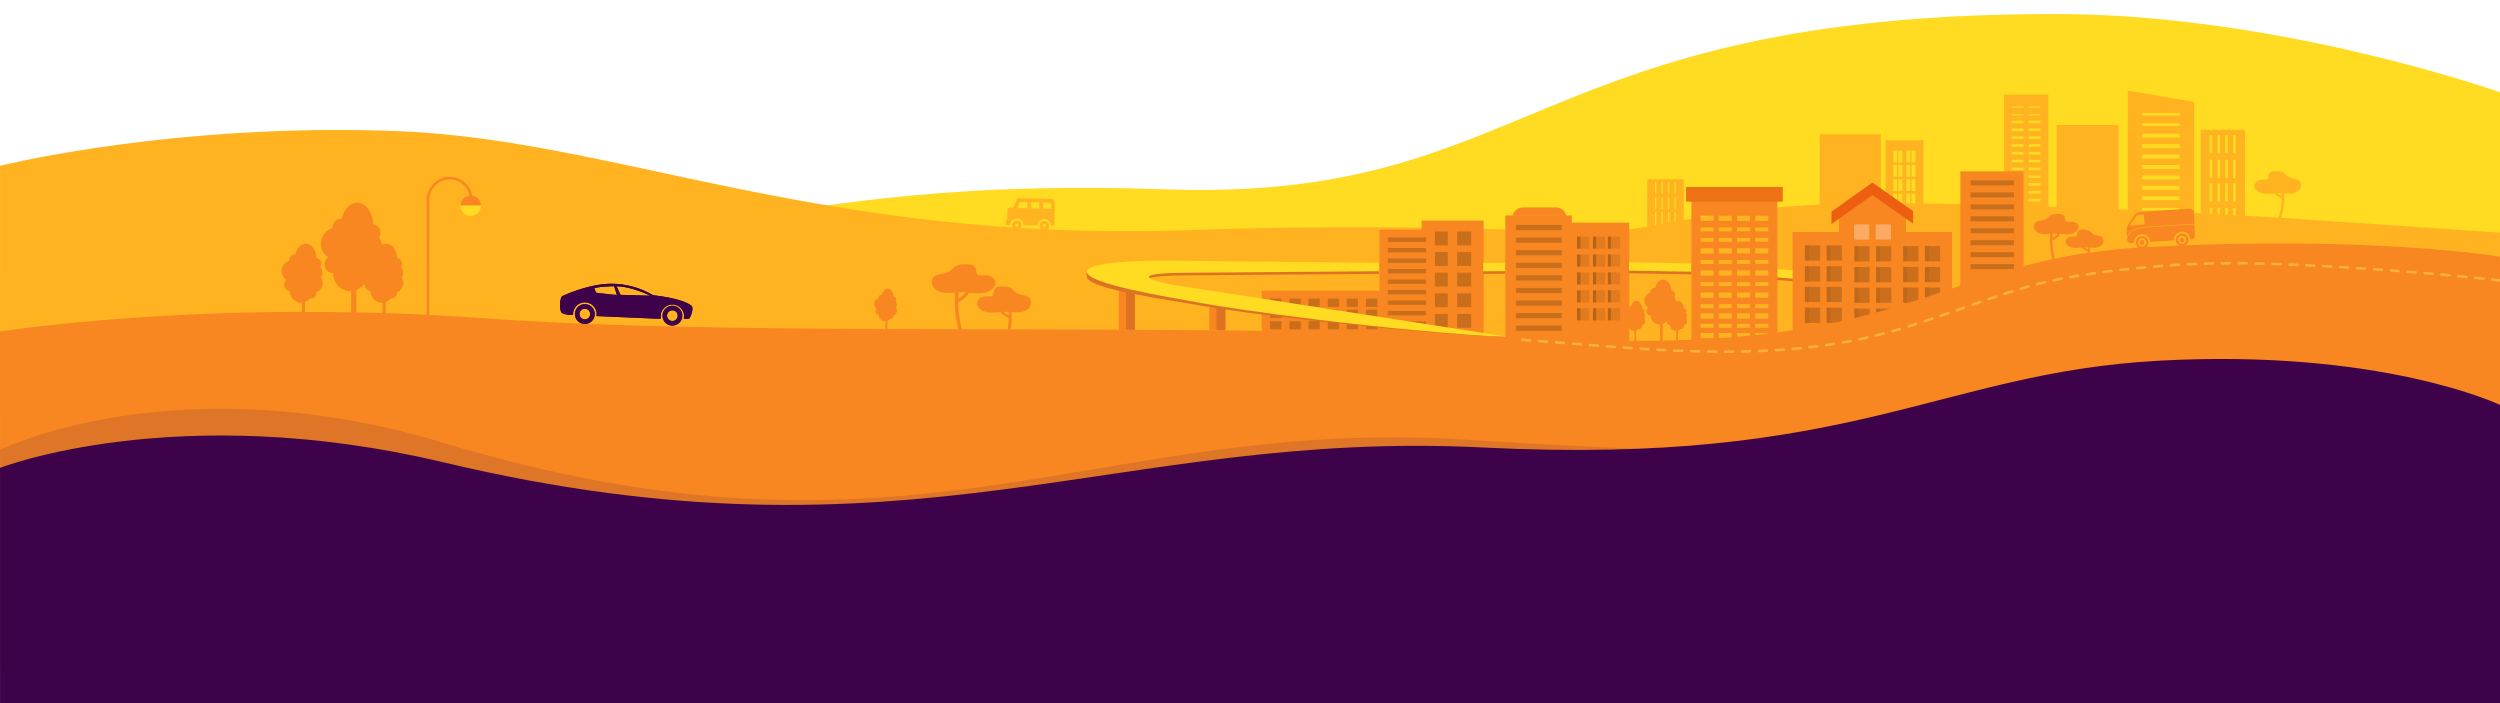 <svg id="Layer_1" data-name="Layer 1" xmlns="http://www.w3.org/2000/svg" xmlns:xlink="http://www.w3.org/1999/xlink" viewBox="1 0 1920 540"><defs><style>.cls-1{fill:#ffdb21;}.cls-2{fill:#ffb321;}.cls-3{fill:#f88621;}.cls-20,.cls-4{fill:#3d0249;}.cls-13,.cls-5{fill:#cc6f1c;}.cls-15,.cls-5{opacity:0.5;}.cls-11,.cls-15,.cls-20,.cls-5{isolation:isolate;}.cls-15,.cls-6{fill:#b6641a;}.cls-7{fill:#c96e1b;}.cls-8{fill:#dd7222;}.cls-9{fill:#ed7115;}.cls-10{fill:#ffe578;}.cls-11{fill:#fff;opacity:0.7;}.cls-12{fill:#ed5e11;}.cls-14{fill:#faaa63;}.cls-16{fill:url(#linear-gradient);}.cls-17{fill:#e21d0e;}.cls-18{fill:#f15a24;}.cls-19{fill:#fbb03b;}.cls-20{opacity:0.13;}path#cloud_3,path#cloud_4{transform-origin:center;opacity:0}path#cloud_1,path#cloud_2{animation:cloud 25s linear 0s infinite;transform:translateX(-50%);transform-origin:center;opacity:0}g#wifi path#_3{opacity:0;animation:_3 1s ease 0s infinite}g#wifi path#_2{opacity:0;animation:_2 1s ease 0s infinite}g#wifi path#_1{opacity:0;animation:_1 1s ease 0s infinite}path#cloud_4{animation:cloud4 30s linear 0s infinite}path#cloud_3{animation:cloud3 30s linear 0s infinite}
path.car___ {
    transform-origin: bottom;
    transform-box: fill-box;
    transform: translateX(-538px) translateY(5px) rotate(0deg);
    animation: car__ 20s linear 0s infinite;
}
@keyframes car__{
	0%{transform: translateX(-538px) translateY(15px) rotate(0deg)}
	60%{transform: translateX(750px) translateY(15px) rotate(0deg);}
	65%{transform: translateX(838px) translateY(15px) rotate(-8deg);}
	79%{transform: translateX(1164px) translateY(-41px) rotate(-9deg);}
	85%{transform: translateX(1338px) translateY(-35px) rotate(0deg);opacity: 1;}
	95%{transform: translateX(1638px) translateY(-40px) rotate(0deg);opacity: 1;}
	95.1%, 100%{transform: translateX(1638px) translateY(-40px) rotate(0deg);opacity: 0;}
}
@keyframes _3{0%{opacity:0}33%,97%{opacity:1}}@keyframes _2{0%,33%{opacity:0}66%,97%{opacity:1}}@keyframes _1{0%,66%{opacity:0}97%{opacity:1}}@keyframes cloud{0%{transform:translateX(-50%);opacity:.6}50%{opacity:1}97%{transform:translateX(60%);opacity:0}100%{transform:translateX(60%) opacity: 0}}@keyframes cloud4{0%{transform:translateX(-50%);opacity:.8}50%{opacity:1}96%{transform:translateX(50%);opacity:0}100%{opacity:0}}@keyframes cloud3{0%{transform:translateX(50%);opacity:.8}50%,70%{opacity:1}96%,100%{transform:translateX(-50%);opacity:0}}
</style><linearGradient id="linear-gradient" x1="517.64" y1="418.92" x2="1402.28" y2="418.92" gradientTransform="matrix(1, 0, 0, -1, 0, 537.71)" gradientUnits="userSpaceOnUse"><stop offset="0" stop-color="#3d0249"/><stop offset="1" stop-color="#f75e22"/></linearGradient></defs><title>footer_image</title><path class="cls-1" d="M-1,212.2s121.88-39.4,331.38-28.14S609.24,135.4,893,145.4s279.3-135,685.35-134.62c172,.16,340.66,60.15,340.66,60.15V284.7H-1Z" transform="translate(2.02 -0.01)"/><path class="cls-2" d="M1750.78,167.3a49.6,49.6,0,0,0,2.3-18.86c1.32.12,2.64.25,4,.24a10.38,10.38,0,0,0,7.3-2.46c1.9-1.84,2.46-5.15.7-7.1-2.13-2.37-6.1-1.64-8.78-3.36-1.33-.85-2.23-2.26-3.55-3.12-1.74-1.13-3.94-1.18-6-1.2-1.44,0-3,0-4.14.94s-1.5,2.72-1.7,4.3c.16.86-.28.93-1.1,1.22a6.71,6.71,0,0,1-2.6.18,8.88,8.88,0,0,0-4.51.85,4.44,4.44,0,0,0-2.47,3.68,4.66,4.66,0,0,0,1.06,2.83c1.93,2.5,5.33,3.42,8.5,3.45a52.52,52.52,0,0,0,6-.47,5.78,5.78,0,0,0,.77,1,15.48,15.48,0,0,0,4.52,2.82.94.94,0,0,0,.28.1,48.16,48.16,0,0,1-2.5,14.86l-25.74-1.5v-66h-34v64.13l-5-.27V78.3l-51-8.65v91.43l-7.23-.33V96h-47.43v62.85l-6.34-.23V72.7h-34v84.8l-62-1.23V107.7h-29v48.45h-3.64v-53h-46.93v54c-41.3,1.9-73,6.54-104.43,11.9V137.7h-28v36.24L1233.87,179c-94.68-3.75-197.93-6.63-320.32-2.3-39,1.38-75.56,1-110.1-.53a3.61,3.61,0,0,0,1.3-2.69,3.65,3.65,0,1,0-6.28,2.45q-7.82-.41-15.5-.86a3.59,3.59,0,0,0,.69-2.07,3.66,3.66,0,0,0-7.31-.18,3.77,3.77,0,0,0,.46,1.86C575,161.36,443.75,106.1,304.07,100.7,132.2,94.1-1,127.37-1,127.37V318.7H1919V178.64Zm-2.9-19.07h1.27a15,15,0,0,1,1.9.08c0,.72.1,1.45.14,2.17a11.39,11.39,0,0,1-3.32-2.25ZM1557,81.7h9v1h-9Zm0,6h9v1h-9Zm0,5h9v2h-9Zm0,6h9v2h-9Zm0,6h9v2h-9Zm0,6h9v2h-9Zm0,6h9v2h-9Zm0,6h9v2h-9Zm0,6h9v2h-9Zm0,6h9v2h-9Zm0,6h9v2h-9Zm0,6h9v2h-9Zm0,6h9v2h-9Zm-13-71h9v1h-9Zm0,6h9v1h-9Zm0,5h9v2h-9Zm0,6h9v2h-9Zm0,6h9v2h-9Zm0,6h9v2h-9Zm0,6h9v2h-9Zm0,6h9v2h-9Zm0,6h9v2h-9Zm0,6h9v2h-9Zm0,6h9v2h-9Zm0,6h9v2h-9Zm0,6h9v2h-9ZM801,172.17a1.22,1.22,0,1,1,0,2.44,1.22,1.22,0,0,1,0-2.44Zm-21-.45a1.22,1.22,0,1,1-1.36,1.06,1.32,1.32,0,0,1,.2-.53A1.2,1.2,0,0,1,780,171.72Zm934-68h2v14h-2Zm0,19h2v14h-2Zm0,18h2v14h-2Zm2,19v5.6l-2-.1v-5.48Zm-8-56h2v14h-2Zm0,19h2v14h-2Zm0,18h2v14h-2Zm2,19V165l-2-.1v-5.15Zm-8-56h2v14h-2Zm0,19h2v14h-2Zm0,18h2v14h-2Zm2,19v4.93l-2-.1v-4.82Zm-8-56h2v14h-2Zm0,19h2v14h-2Zm0,18h2v14h-2Zm0,19h2v4.6l-2-.1Zm-52-73h29v2h-29Zm0,8h29v2h-29Zm0,8h29v3h-29Zm0,8h29v3h-29Zm0,8h29v3h-29Zm0,8h29v3h-29Zm0,8h29v3h-29Zm0,8h29v3h-29Zm0,8h29v3h-29Zm0,9h29v2h-26.4l-2.6-.12Zm-177-44h3v9h-3Zm0,11h3v9h-3Zm0,11h3v9h-3Zm3,11v7.52h-3V148.7Zm-7-33h3v9h-3Zm0,11h3v9h-3Zm0,11h3v9h-3Zm3,11v7.5h-3v-7.5Zm-9-33h3v9h-3Zm0,11h3v9h-3Zm0,11h3v9h-3Zm3,11v7.46h-3V148.7Zm-7-33h3v9h-3Zm0,11h3v9h-3Zm0,11h3v9h-3Zm3,11v7.45h-3V148.7Zm-171-9h1v9h-1Zm0,12h1v9h-1Zm1,11v7.4l-1,.18v-7.57Zm-6-23h1v9h-1Zm0,12h1v9h-1Zm1,11V171l-1,.18V162.7Zm-6-23h1v9h-1Zm0,12h1v9h-1Zm-5-12h1v9h-1Zm0,12h1v9h-1Zm0,11h1v10h-1Zm5,0h1v9.14l-1,.17Zm-503,10c.9.07,1.82.05,2.72.07a5.18,5.18,0,0,1,5-5,5,5,0,0,1,3.2,1,5.16,5.16,0,0,1,2.06,4.16l10.78.23c.68-3.25,2.3-4.86,5-5a4.93,4.93,0,0,1,3.1.93,5.18,5.18,0,0,1,2.19,4.29h1.65c.67,0,1-.26,1-.93l.37-16.4a3.11,3.11,0,0,0-2.91-3.31h-.29l-24.38-.5a1.44,1.44,0,0,0-1.57,1l-2.57,5.87a.53.53,0,0,1-.61.39,19.7,19.7,0,0,0-2.43,0,2.58,2.58,0,0,0-1.15.44,1.41,1.41,0,0,0-.47,1.19l-.15,7.44c-.53,0-1,.15-1,.74l-.06,2.6c0,.44.18.8.52.8Zm28.22-17.27h.4l4.2.1a1.46,1.46,0,0,1,1.59,1.33,1.6,1.6,0,0,1,0,.31l-.06,2.88v.37l-6.22-.13.08-4.84Zm-9.2-.2,6.2.13-.1,4.83-6.2-.13.08-4.82Zm-10.3,3.37,1.22-2.7a1.19,1.19,0,0,1,1.11-.82l5,.1L788,160l-7.74-.17c.17-.41.34-.82.52-1.22Z" transform="translate(2.02 -0.01)"/><path class="cls-3" d="M1282.77,224.08c0,5.15-2.9,9.33-6.46,9.33s-6.47-4.18-6.47-9.33,2.9-9.33,6.47-9.33S1282.77,218.92,1282.77,224.08Z" transform="translate(2.02 -0.01)"/><path class="cls-3" d="M1274.5,231a6.32,6.32,0,1,1-6.32-6.41,6.32,6.32,0,0,1,6.32,6.41Zm11.68,1.06a5.2,5.2,0,1,1-5.18-5.37,5.27,5.27,0,0,1,5.18,5.36Z" transform="translate(2.02 -0.01)"/><path class="cls-3" d="M1280.34,242.76a6.81,6.81,0,1,1-6.8-7.18,7,7,0,0,1,6.8,7.18Z" transform="translate(2.02 -0.01)"/><path class="cls-3" d="M1278.84,236.6c0,2.16-2.38,3.9-5.32,3.9s-5.33-1.74-5.33-3.9,2.4-3.9,5.33-3.9S1278.84,234.45,1278.84,236.6Z" transform="translate(2.02 -0.01)"/><path class="cls-3" d="M1270.1,239.27a3.36,3.36,0,1,1-3.35-3.53,3.44,3.44,0,0,1,3.35,3.53Zm16.17-1a5.3,5.3,0,1,1-5.27-5.57,5.44,5.44,0,0,1,5.27,5.57ZM1273.2,224.6a3.36,3.36,0,1,1-3.36-3.53A3.46,3.46,0,0,1,1273.2,224.6Zm12.34,2.1a3.35,3.35,0,1,1-3.35-3.53A3.45,3.45,0,0,1,1285.54,226.7Z" transform="translate(2.02 -0.01)"/><path class="cls-3" d="M1282.63,243.86a3.36,3.36,0,1,1-3.36-3.53A3.46,3.46,0,0,1,1282.63,243.86Z" transform="translate(2.02 -0.01)"/><path class="cls-3" d="M1273.93,240.33h2v23.78h-2Zm-13.8-3.06c0,3.46-1.94,6.26-4.34,6.26s-4.33-2.8-4.33-6.26,1.94-6.25,4.33-6.25S1260.13,233.82,1260.13,237.27Z" transform="translate(2.02 -0.01)"/><path id="B" class="cls-3" d="M1254.6,241.93a4.24,4.24,0,1,1-4.24-4.3,4.24,4.24,0,0,1,4.24,4.3Z" transform="translate(2.02 -0.01)"/><path class="cls-3" d="M1262.4,242.64a3.49,3.49,0,1,1-3.49-3.59,3.49,3.49,0,0,1,3.49,3.59Zm-3.9,7.16a4.57,4.57,0,1,1-4.56-4.82A4.7,4.7,0,0,1,1258.5,249.8Z" transform="translate(2.02 -0.01)"/><path id="C" class="cls-3" d="M1257.5,245.7c0,1.44-1.6,2.6-3.57,2.6s-3.57-1.17-3.57-2.6,1.6-2.6,3.57-2.6S1257.5,244.23,1257.5,245.7Z" transform="translate(2.02 -0.01)"/><path class="cls-3" d="M1251.62,247.46a2.25,2.25,0,1,1-2.25-2.37,2.3,2.3,0,0,1,2.25,2.35v0Zm10.85-.66a3.55,3.55,0,1,1-3.55-3.74A3.65,3.65,0,0,1,1262.47,246.8Z" transform="translate(2.02 -0.01)"/><path id="D" class="cls-3" d="M1253.7,237.63a2.25,2.25,0,1,1-2.25-2.37,2.31,2.31,0,0,1,2.25,2.37Z" transform="translate(2.02 -0.01)"/><path id="E" class="cls-3" d="M1262,239.05a2.25,2.25,0,1,1-2.25-2.36A2.31,2.31,0,0,1,1262,239.05Z" transform="translate(2.02 -0.01)"/><path id="D-2" data-name="D" class="cls-3" d="M1260,250.54a2.25,2.25,0,1,1-2.25-2.37,2.31,2.31,0,0,1,2.25,2.37Z" transform="translate(2.02 -0.01)"/><path class="cls-3" d="M1254.2,248.17h1.34v16h-1.34Zm38.06-10.9c0,3.46-1.94,6.26-4.33,6.26s-4.34-2.8-4.34-6.26,1.94-6.25,4.34-6.25S1292.26,233.82,1292.26,237.27Z" transform="translate(2.02 -0.01)"/><path id="B-2" data-name="B" class="cls-3" d="M1286.72,241.93a4.24,4.24,0,1,1-4.24-4.3,4.24,4.24,0,0,1,4.24,4.3Z" transform="translate(2.02 -0.01)"/><path class="cls-3" d="M1294.54,242.64a3.49,3.49,0,1,1-3.49-3.59,3.49,3.49,0,0,1,3.49,3.59Zm-3.9,7.16a4.57,4.57,0,1,1-4.56-4.82,4.69,4.69,0,0,1,4.56,4.82Z" transform="translate(2.02 -0.01)"/><path id="C-2" data-name="C" class="cls-3" d="M1289.62,245.7c0,1.44-1.6,2.6-3.57,2.6s-3.57-1.17-3.57-2.6,1.6-2.6,3.57-2.6S1289.62,244.23,1289.62,245.7Z" transform="translate(2.02 -0.01)"/><path id="D-3" data-name="D" class="cls-3" d="M1283.76,247.46a2.25,2.25,0,1,1-2.25-2.37,2.31,2.31,0,0,1,2.25,2.37Z" transform="translate(2.02 -0.01)"/><path class="cls-3" d="M1294.6,246.8a3.56,3.56,0,1,1-3.56-3.74,3.65,3.65,0,0,1,3.56,3.74Z" transform="translate(2.02 -0.01)"/><path id="D-4" data-name="D" class="cls-3" d="M1285.84,237.63a2.25,2.25,0,1,1-2.25-2.37,2.31,2.31,0,0,1,2.25,2.37Z" transform="translate(2.02 -0.01)"/><path id="E-2" data-name="E" class="cls-3" d="M1294.12,239.05a2.25,2.25,0,1,1-2.25-2.36A2.31,2.31,0,0,1,1294.12,239.05Z" transform="translate(2.02 -0.01)"/><path id="D-5" data-name="D" class="cls-3" d="M1292.16,250.54a2.25,2.25,0,1,1-2.25-2.37,2.31,2.31,0,0,1,2.25,2.37Z" transform="translate(2.02 -0.01)"/><path class="cls-3" d="M1286.33,248.17h1.34v16h-1.34Z" transform="translate(2.02 -0.01)"/><path id="car__" class="cls-4 car___" d="M450.3,233.6a7.6,7.6,0,1,0,5.33,2.32A7.6,7.6,0,0,0,450.3,233.6Zm-.22,11.7a4.11,4.11,0,1,1,4.19-4v0A4.11,4.11,0,0,1,450.08,245.3Zm67.47-10.46a7.6,7.6,0,1,0,7.45,7.75h0a7.59,7.59,0,0,0-7.44-7.74Zm-.22,11.7a4.11,4.11,0,1,1,4.18-4v0A4.12,4.12,0,0,1,517.33,246.54Zm14.55-11.84c-7.65-5.92-29.25-7.92-29.25-7.92a63.36,63.36,0,0,0-30.6-8.84c-18.15-.56-39.13,9.45-39.13,9.45-2.1,1-2.46,11.56-.28,13,1.9,1.24,7,1.75,8.52,1.42v-.73a9,9,0,1,1,18.07.34,8.43,8.43,0,0,1-.13,1.32l46.1,2c.5,0,1.73-.05,3.4-.07a9,9,0,0,1,17.6-3.77,8.81,8.81,0,0,1,.2,1.77,9.72,9.72,0,0,1-.27,2c.23.3,4.12.3,4.43-.25,2-3.57,3.15-8.37,1.36-9.72Zm-73.12-9.87-1.35-3.45c4-1.42,15.25-1.56,15.25-1.56l2.1,6.67c-4.1-.17-16-1.7-16-1.7Zm18.77,1.6-3-6.53c11.62.1,25.88,7.22,25.88,7.22Z" transform="translate(2.02 -0.01)"/><path class="cls-3" d="M1202.08,171h48.18v94.44h-48.18Z" transform="translate(2.02 -0.01)"/><path class="cls-5" d="M1210.14,181.8h9.35V191h-9.35Zm0,13.74h9.35v9.2h-9.35Zm0,13.74h9.35v9.2h-9.35Zm0,13.74h9.35v9.2h-9.35Zm0,13.74h9.35V246h-9.35Zm12.26-55h9.35V191h-9.35Zm0,13.74h9.35v9.2h-9.35Zm0,13.74h9.35v9.2h-9.35Zm0,13.74h9.35v9.2h-9.35Zm0,13.74h9.35V246h-9.35Zm11.43-55h9.36V191h-9.36Zm0,13.74h9.36v9.2h-9.36Zm0,13.74h9.36v9.2h-9.36Zm0,13.74h9.36v9.2h-9.36Zm0,13.74h9.36V246h-9.36Z" transform="translate(2.02 -0.01)"/><path class="cls-6" d="M1210.14,181.8h2.6V191h-2.6Zm0,13.74h2.6v9.2h-2.6Zm0,13.74h2.6v9.2h-2.6Zm0,13.74h2.6v9.2h-2.6Zm0,13.74h2.6V246h-2.6Zm12.26-55h2.37V191h-2.37Zm0,13.74h2.37v9.2h-2.37Zm0,13.74h2.37v9.2h-2.37Zm0,13.74h2.37v9.2h-2.37Zm0,13.74h2.37V246h-2.37Zm11.43-55h2.3V191h-2.3Zm0,13.74h2.3v9.2h-2.3Zm0,13.74h2.3v9.2h-2.3Zm0,13.74h2.3v9.2h-2.3Zm0,13.74h2.3V246h-2.3Z" transform="translate(2.02 -0.01)"/><path class="cls-3" d="M1090.75,169.43h47.65v93.4h-47.65Z" transform="translate(2.02 -0.01)"/><path id="F" class="cls-7" d="M1118.05,177.8h10.78v10.6h-10.78Z" transform="translate(2.02 -0.01)"/><path id="F-2" data-name="F" class="cls-7" d="M1118.05,193.6h10.78v10.6h-10.78Z" transform="translate(2.02 -0.01)"/><path id="F-3" data-name="F" class="cls-7" d="M1118.05,209.44h10.78V220h-10.78Z" transform="translate(2.02 -0.01)"/><path id="F-4" data-name="F" class="cls-7" d="M1118.05,225.27h10.78v10.6h-10.78Z" transform="translate(2.02 -0.01)"/><path id="F-5" data-name="F" class="cls-7" d="M1118.05,241.1h10.78v10.6h-10.78Z" transform="translate(2.02 -0.01)"/><path id="F-6" data-name="F" class="cls-7" d="M1100.08,177.8h10.78v10.6h-10.78Z" transform="translate(2.02 -0.01)"/><path id="F-7" data-name="F" class="cls-7" d="M1100.08,193.6h10.78v10.6h-10.78Z" transform="translate(2.02 -0.01)"/><path id="F-8" data-name="F" class="cls-7" d="M1100.08,209.44h10.78V220h-10.78Z" transform="translate(2.02 -0.01)"/><path id="F-9" data-name="F" class="cls-7" d="M1100.08,225.27h10.78v10.6h-10.78Z" transform="translate(2.02 -0.01)"/><path id="F-10" data-name="F" class="cls-7" d="M1100.08,241.1h10.78v10.6h-10.78Z" transform="translate(2.02 -0.01)"/><path class="cls-3" d="M1058.42,176.32H1101v83.5h-42.6Z" transform="translate(2.02 -0.01)"/><path id="G" class="cls-7" d="M1064.88,182.42h29.32v3.34h-29.32Z" transform="translate(2.02 -0.01)"/><path id="G-2" data-name="G" class="cls-7" d="M1064.88,190.48h29.32v3.34h-29.32Z" transform="translate(2.02 -0.01)"/><path id="G-3" data-name="G" class="cls-7" d="M1064.88,198.54h29.32v3.34h-29.32Z" transform="translate(2.02 -0.01)"/><path id="G-4" data-name="G" class="cls-7" d="M1064.88,206.6h29.32v3.34h-29.32Z" transform="translate(2.02 -0.01)"/><path class="cls-7" d="M1064.88,214.66h29.32V218h-29.32Z" transform="translate(2.02 -0.01)"/><path id="G-5" data-name="G" class="cls-7" d="M1064.88,222.72h29.32v3.34h-29.32Z" transform="translate(2.02 -0.01)"/><path id="G-6" data-name="G" class="cls-7" d="M1064.88,230.8h29.32v3.34h-29.32Z" transform="translate(2.02 -0.01)"/><path id="G-7" data-name="G" class="cls-7" d="M1064.88,238.85h29.32v3.34h-29.32Z" transform="translate(2.02 -0.01)"/><path id="G-8" data-name="G" class="cls-7" d="M1064.88,246.9h29.32v3.34h-29.32Z" transform="translate(2.02 -0.01)"/><path class="cls-3" d="M967.94,223.25h95.33V264.3H967.94Z" transform="translate(2.02 -0.01)"/><path id="H" class="cls-7" d="M1048.1,229.4h8.63v6.26h-8.63Z" transform="translate(2.02 -0.01)"/><path id="H-2" data-name="H" class="cls-7" d="M1033.27,229.4h8.63v6.26h-8.63Z" transform="translate(2.02 -0.01)"/><path id="H-3" data-name="H" class="cls-7" d="M1018.7,229.4h8.63v6.26h-8.63Z" transform="translate(2.02 -0.01)"/><path id="H-4" data-name="H" class="cls-7" d="M1003.87,229.4h8.63v6.26h-8.63Z" transform="translate(2.02 -0.01)"/><path id="H-5" data-name="H" class="cls-7" d="M989.3,229.4h8.63v6.26H989.3Z" transform="translate(2.02 -0.01)"/><path id="H-6" data-name="H" class="cls-7" d="M974.48,229.4h8.63v6.26h-8.63Z" transform="translate(2.02 -0.01)"/><path id="H-7" data-name="H" class="cls-7" d="M1048.1,237.87h8.63v6.26h-8.63Z" transform="translate(2.02 -0.01)"/><path id="H-8" data-name="H" class="cls-7" d="M1033.27,237.87h8.63v6.26h-8.63Z" transform="translate(2.02 -0.01)"/><path id="H-9" data-name="H" class="cls-7" d="M1018.7,237.87h8.63v6.26h-8.63Z" transform="translate(2.02 -0.01)"/><path id="H-10" data-name="H" class="cls-7" d="M1003.87,237.87h8.63v6.26h-8.63Z" transform="translate(2.02 -0.01)"/><path id="H-11" data-name="H" class="cls-7" d="M989.3,237.87h8.63v6.26H989.3Z" transform="translate(2.02 -0.01)"/><path id="H-12" data-name="H" class="cls-7" d="M974.48,237.87h8.63v6.26h-8.63Z" transform="translate(2.02 -0.01)"/><path id="H-13" data-name="H" class="cls-7" d="M1048.1,246.68h8.63v6.26h-8.63Z" transform="translate(2.02 -0.01)"/><path id="H-14" data-name="H" class="cls-7" d="M1033.27,246.68h8.63v6.26h-8.63Z" transform="translate(2.02 -0.01)"/><path id="H-15" data-name="H" class="cls-7" d="M1018.7,246.68h8.63v6.26h-8.63Z" transform="translate(2.02 -0.01)"/><path id="H-16" data-name="H" class="cls-7" d="M1003.87,246.68h8.63v6.26h-8.63Z" transform="translate(2.02 -0.01)"/><path id="H-17" data-name="H" class="cls-7" d="M989.3,246.68h8.63v6.26H989.3Z" transform="translate(2.02 -0.01)"/><path id="H-18" data-name="H" class="cls-7" d="M974.48,246.68h8.63v6.26h-8.63Z" transform="translate(2.02 -0.01)"/><path class="cls-8" d="M1379.23,216.25l.5-6.37-19.7-1.56-.5,6.45Z" transform="translate(2.02 -0.01)"/><path class="cls-1" d="M1379.38,214.26l.5-6.38-19.7-1.55-.5,6.44Z" transform="translate(2.02 -0.01)"/><path class="cls-3" d="M858.27,221.42H870.6v31.93H858.27Z" transform="translate(2.02 -0.01)"/><path class="cls-8" d="M863.8,221.42h6.8v31.93h-6.8Z" transform="translate(2.02 -0.01)"/><path class="cls-3" d="M927.74,229.63h12.33V253.7H927.74Z" transform="translate(2.02 -0.01)"/><path class="cls-8" d="M933.26,229.63h6.8V253.7h-6.8ZM1155,210.27v-6.4h-17v6.47Z" transform="translate(2.02 -0.01)"/><path class="cls-8" d="M898.12,220.48s-44.62-8.67,12.25-9L1058,210.34v-6.47l-152.8-1.66s-63.55-2.15-71.52,6.25c-.4.43-.1,3.68,0,4.22,1.56,9.8,64.76,17.8,88,22.13s136.16,19.28,235.5,24.35Z" transform="translate(2.02 -0.01)"/><path class="cls-1" d="M1155,208.27v-6.4h-17v6.47Z" transform="translate(2.02 -0.01)"/><path class="cls-8" d="M1297.92,210.7l.1-6.4-48-.88-.1,6.47Z" transform="translate(2.02 -0.01)"/><path class="cls-1" d="M1298,208.7l.1-6.4-48-.88-.12,6.47Zm-399.88,9.78s-44.62-8.67,12.25-9L1058,208.34v-6.47l-152.8-1.66s-69.27-1.61-71.5,8.06,64.7,20.2,88,24.54,139.3,21.28,238.63,26.35Z" transform="translate(2.02 -0.01)"/><path class="cls-3" d="M1155.1,165.5h51.05V265.57H1155.1Z" transform="translate(2.02 -0.01)"/><path id="I" class="cls-7" d="M1163.28,172.8h35.13v4h-35.13Z" transform="translate(2.02 -0.01)"/><path id="I-2" data-name="I" class="cls-7" d="M1163.28,182.46h35.13v4h-35.13Z" transform="translate(2.02 -0.01)"/><path id="I-3" data-name="I" class="cls-7" d="M1163.28,192.12h35.13v4h-35.13Z" transform="translate(2.02 -0.01)"/><path id="I-4" data-name="I" class="cls-7" d="M1163.28,201.78h35.13v4h-35.13Z" transform="translate(2.02 -0.01)"/><path id="I-5" data-name="I" class="cls-7" d="M1163.28,211.44h35.13v4h-35.13Z" transform="translate(2.02 -0.01)"/><path id="I-6" data-name="I" class="cls-7" d="M1163.28,221.1h35.13v4h-35.13Z" transform="translate(2.02 -0.01)"/><path id="I-7" data-name="I" class="cls-7" d="M1163.28,230.76h35.13v4h-35.13Z" transform="translate(2.02 -0.01)"/><path id="I-8" data-name="I" class="cls-7" d="M1163.28,240.42h35.13v4h-35.13Z" transform="translate(2.02 -0.01)"/><path id="I-9" data-name="I" class="cls-7" d="M1163.28,250.08h35.13v4h-35.13Z" transform="translate(2.02 -0.01)"/><path class="cls-3" d="M1193.8,159.32h-25.17a8.32,8.32,0,0,0-8.08,6.47h41.33A8.32,8.32,0,0,0,1193.8,159.32ZM1298,146.7v129h66v-129Zm17,120h-10v-3h10Zm0-7h-10v-4h10Zm0-8h-10v-3h10Zm0-7h-10v-4h10Zm0-8h-10v-3h10Zm0-8h-10v-4h10Zm0-9h-10v-3h10Zm0-8h-10v-4h10Zm0-9h-10v-3h10Zm0-8h-10v-4h10Zm0-9h-10v-3h10Zm0-8h-10v-3h10Zm0-8h-10v-4h10Zm14,97h-10v-3h10Zm0-7h-10v-4h10Zm0-8h-10v-3h10Zm0-7h-10v-4h10Zm0-8h-10v-3h10Zm0-8h-10v-4h10Zm0-9h-10v-3h10Zm0-8h-10v-4h10Zm0-9h-10v-3h10Zm0-8h-10v-4h10Zm0-9h-10v-3h10Zm0-8h-10v-3h10Zm0-8h-10v-4h10Zm14,97h-10v-3h10Zm0-7h-10v-4h10Zm0-8h-10v-3h10Zm0-7h-10v-4h10Zm0-8h-10v-3h10Zm0-8h-10v-4h10Zm0-9h-10v-3h10Zm0-8h-10v-4h10Zm0-9h-10v-3h10Zm0-8h-10v-4h10Zm0-9h-10v-3h10Zm0-8h-10v-3h10Zm0-8h-10v-4h10Zm14,97h-10v-3h10Zm0-7h-10v-4h10Zm0-8h-10v-3h10Zm0-7h-10v-4h10Zm0-8h-10v-3h10Zm0-8h-10v-4h10Zm0-9h-10v-3h10Zm0-8h-10v-4h10Zm0-9h-10v-3h10Zm0-8h-10v-4h10Zm0-9h-10v-3h10Zm0-8h-10v-3h10Zm0-8h-10v-4h10Z" transform="translate(2.02 -0.01)"/><path class="cls-9" d="M1293.85,143.58h74.3v11.28h-74.3Z" transform="translate(2.02 -0.01)"/><path id="cloud_1" data-name="cloud 1" class="cls-1" d="M513.37,73.3H631.6c8.7,0,13.82-9.15,13.82-15.7a17.5,17.5,0,0,0-23-16.6,23.35,23.35,0,0,0-32.5-14.94,37.55,37.55,0,0,0-72.63,4.49,22.3,22.3,0,0,0-24.66,19.66,21.79,21.79,0,0,0-.14,2.55v1.1C493,64.83,502.39,73.3,513.37,73.3Z" transform="translate(2.02 -0.01)"/><path id="cloud_2" data-name="cloud 2" class="cls-10" d="M788,54.28a17.83,17.83,0,0,1,4.92.7,23.81,23.81,0,0,1,46.63,2.56,16.4,16.4,0,0,1,20.9,13.91,11.34,11.34,0,1,1,9,18.26H788a17.72,17.72,0,1,1,0-35.43Z" transform="translate(2.02 -0.01)"/><path id="cloud_3" data-name="cloud 3" class="cls-11" d="M1475.68,62.65a13.54,13.54,0,0,0-3.8.55,18.39,18.39,0,0,0-36,2,12.69,12.69,0,0,0-15.72,8.66,12.28,12.28,0,0,0-.42,2.09,8.76,8.76,0,0,0-7.49-3.38,9.11,9.11,0,0,0,.56,18.17h62.9a14,14,0,0,0,0-28.06Z" transform="translate(2.02 -0.01)"/><path id="cloud_4" data-name="cloud 4" class="cls-10" d="M681.64,87.83a8.09,8.09,0,0,0-2.24.32,11.67,11.67,0,0,0-22.86-1.25,8.5,8.5,0,0,0-2.4-.35,8.7,8.7,0,1,0,0,17.4h27.5a8.06,8.06,0,0,0,0-16.12Z" transform="translate(2.02 -0.01)"/><path class="cls-3" d="M1375.7,178.18h122.42v75.53H1375.7Z" transform="translate(2.02 -0.01)"/><path class="cls-3" d="M1462.77,216.66h-51.5v-51.5L1437,147l25.75,18.2v51.5Z" transform="translate(2.02 -0.01)"/><path class="cls-12" d="M1437,140.22l-31.42,22.3v9.57l31.42-22.3,31.2,21.9v-9.57Z" transform="translate(2.02 -0.01)"/><path id="J" class="cls-13" d="M1385.2,188.47h11.68v11.68H1385.2Z" transform="translate(2.02 -0.01)"/><path id="J-2" data-name="J" class="cls-13" d="M1385.2,204.5h11.68v11.68H1385.2Z" transform="translate(2.02 -0.01)"/><path id="J-3" data-name="J" class="cls-13" d="M1401.87,204.5h11.68v11.68h-11.68Z" transform="translate(2.02 -0.01)"/><path id="J-4" data-name="J" class="cls-13" d="M1401.87,188.47h11.68v11.68h-11.68Z" transform="translate(2.02 -0.01)"/><path class="cls-13" d="M1385.2,220.3h11.68V232H1385.2Z" transform="translate(2.02 -0.01)"/><path id="J-5" data-name="J" class="cls-13" d="M1385.2,236.34h11.68V248H1385.2Z" transform="translate(2.02 -0.01)"/><path id="J-6" data-name="J" class="cls-13" d="M1401.87,236.34h11.68V248h-11.68Z" transform="translate(2.02 -0.01)"/><path class="cls-13" d="M1401.87,220.3h11.68V232h-11.68Z" transform="translate(2.02 -0.01)"/><path id="J-7" data-name="J" class="cls-13" d="M1460.66,189h11.68v11.68h-11.68Z" transform="translate(2.02 -0.01)"/><path id="J-8" data-name="J" class="cls-13" d="M1460.66,205h11.68v11.68h-11.68Z" transform="translate(2.02 -0.01)"/><path class="cls-13" d="M1477.33,205H1489v11.68h-11.68Zm0-16H1489v11.68h-11.68Z" transform="translate(2.02 -0.01)"/><path id="J-9" data-name="J" class="cls-13" d="M1460.66,220.8h11.68v11.68h-11.68Z" transform="translate(2.02 -0.01)"/><path id="J-10" data-name="J" class="cls-13" d="M1460.66,236.82h11.68V248.5h-11.68Z" transform="translate(2.02 -0.01)"/><path class="cls-13" d="M1477.33,236.82H1489V248.5h-11.68Zm0-16H1489v11.68h-11.68Z" transform="translate(2.02 -0.01)"/><path id="J-11" data-name="J" class="cls-13" d="M1423.16,189.1h11.68v11.68h-11.68Z" transform="translate(2.02 -0.01)"/><path id="J-12" data-name="J" class="cls-13" d="M1423.16,205.12h11.68V216.8h-11.68Z" transform="translate(2.02 -0.01)"/><path id="J-13" data-name="J" class="cls-13" d="M1439.83,205.12h11.68V216.8h-11.68Z" transform="translate(2.02 -0.01)"/><path id="J-14" data-name="J" class="cls-13" d="M1439.83,189.1h11.68v11.68h-11.68Z" transform="translate(2.02 -0.01)"/><path id="J-15" data-name="J" class="cls-14" d="M1422.85,172.34h11.68V184h-11.68Z" transform="translate(2.02 -0.01)"/><path id="J-16" data-name="J" class="cls-14" d="M1439.52,172.34h11.68V184h-11.68Z" transform="translate(2.02 -0.01)"/><path id="J-17" data-name="J" class="cls-13" d="M1423.16,220.93h11.68v11.68h-11.68Z" transform="translate(2.02 -0.01)"/><path id="J-18" data-name="J" class="cls-13" d="M1423.16,237h11.68v11.68h-11.68Z" transform="translate(2.02 -0.01)"/><path id="J-19" data-name="J" class="cls-13" d="M1439.83,237h11.68v11.68h-11.68Z" transform="translate(2.02 -0.01)"/><path id="J-20" data-name="J" class="cls-13" d="M1439.83,220.93h11.68v11.68h-11.68Z" transform="translate(2.02 -0.01)"/><path class="cls-15" d="M1385.2,188.47h3.22v11.68h-3.22Zm0,16h3.22v11.68h-3.22Zm16.67,0h3.1v11.68h-3.1Zm0-16h3.1v11.68h-3.1ZM1385.2,220.3h3.22V232h-3.22Zm0,16h3.22V248h-3.22Zm16.67,0h3.1V248h-3.1Zm0-16h3.1V232h-3.1Zm58.8-31.34h3v11.68h-3Zm0,16h3v11.68h-3Zm16.67,0h3.2v11.68h-3.2Zm0-16h3.2v11.68h-3.2Zm-16.67,31.84h3v11.68h-3Zm0,16h3V248.5h-3Zm16.67,0h3.2V248.5h-3.2Zm0-16h3.2v11.68h-3.2Zm-54.18-31.7h3.2v11.68h-3.2Zm0,16h3.2V216.8h-3.2Zm16.67,0h3.08V216.8h-3.08Zm0-16h3.08v11.68h-3.08Zm-16.67,31.83h3.2v11.68h-3.2Zm0,16h3.2v11.68h-3.2Zm16.67,0h3.08v11.68h-3.08Zm0-16h3.08v11.68h-3.08Z" transform="translate(2.02 -0.01)"/><path class="cls-1" d="M368.3,157.7a7.81,7.81,0,1,1-15.61,0Z" transform="translate(2.02 -0.01)"/><path class="cls-3" d="M352.7,157.7a7.81,7.81,0,0,1,15.61,0Z" transform="translate(2.02 -0.01)"/><path class="cls-3" d="M328.67,248.4h-2V153.8a18.16,18.16,0,0,1,5.67-13.11,17.32,17.32,0,0,1,13-4.8A17.66,17.66,0,0,1,362,153.49h-2a15.68,15.68,0,0,0-14.8-15.64,15.39,15.39,0,0,0-11.51,4.25,16.19,16.19,0,0,0-5,11.7Z" transform="translate(2.02 -0.01)"/><g id="wifi"><path id="_3" data-name="3" class="cls-17" d="M1424,142.23a15.15,15.15,0,0,0-2.2-.48,8.85,8.85,0,0,0-5,.95l-1.34.92a7.9,7.9,0,0,0-1.81,1.84,8.39,8.39,0,0,0-1.44,3.12,2,2,0,0,0,.91,2,1.85,1.85,0,0,0,.44.18,1.88,1.88,0,0,0,2.32-1.33,5.66,5.66,0,0,1,2.07-3,5.05,5.05,0,0,1,2.3-.9,5,5,0,0,1,2.47.26,1.92,1.92,0,0,0,1.67-.15,1.89,1.89,0,0,0-.39-3.41Z" transform="translate(2.02 -0.01)"/><path id="_2" data-name="2" class="cls-17" d="M1425.46,135.82a25.58,25.58,0,0,0-2.74-.56,14.17,14.17,0,0,0-5.9.5l-3.06,1.1,0,.06a14.78,14.78,0,0,0-4.09,3.11,19.74,19.74,0,0,0-1.53,1.89,15,15,0,0,0-1.9,3.8,1.89,1.89,0,0,0,3.35,1.75l.65-1.57a11.85,11.85,0,0,1,2.07-3.15,11,11,0,0,1,2.82-2.27,11.19,11.19,0,0,1,3.34-1.27,12.87,12.87,0,0,1,2.7-.26,12.19,12.19,0,0,1,3.17.5,2,2,0,0,0,1.89-.37,1.83,1.83,0,0,0,.61-1A1.88,1.88,0,0,0,1425.46,135.82Z" transform="translate(2.02 -0.01)"/><path id="_1" data-name="1" class="cls-17" d="M1427,129.5a21.42,21.42,0,0,0-4.7-.81,18.68,18.68,0,0,0-4.84.27l-3.32.8-3.22,1.28v0l-2.38,1.45a19.35,19.35,0,0,0-3.16,2.63c-.66.76-1.38,1.5-2,2.32a19.84,19.84,0,0,0-2.6,4.48,15.24,15.24,0,0,0-.72,2.06,1.66,1.66,0,0,0,.61,1.7,2,2,0,0,0,.62.35,1.88,1.88,0,0,0,2.38-1.18,18.32,18.32,0,0,1,2.5-4.83,27.72,27.72,0,0,1,1.93-2.26,15.66,15.66,0,0,1,1.65-1.4,20.36,20.36,0,0,1,1.88-1.31,14,14,0,0,1,3.13-1.48c.7-.2,1.34-.46,2-.6l2.94-.43a15.35,15.35,0,0,1,4.28.2l2.34.5a1.82,1.82,0,0,0,2-1.2,2.58,2.58,0,0,0,.08-.26A1.87,1.87,0,0,0,1427,129.5Z" transform="translate(2.02 -0.01)"/></g><path class="cls-3" d="M1504.56,131.64h48.53v95.13h-48.53Z" transform="translate(2.02 -0.01)"/><path id="K" class="cls-7" d="M1512.33,138.58h33.4v3.8h-33.4Z" transform="translate(2.02 -0.01)"/><path id="K-2" data-name="K" class="cls-7" d="M1512.33,147.76h33.4v3.8h-33.4Z" transform="translate(2.02 -0.01)"/><path id="K-3" data-name="K" class="cls-7" d="M1512.33,157h33.4v3.8h-33.4Z" transform="translate(2.02 -0.01)"/><path id="K-4" data-name="K" class="cls-7" d="M1512.33,166.13h33.4v3.8h-33.4Z" transform="translate(2.02 -0.01)"/><path id="K-5" data-name="K" class="cls-7" d="M1512.33,175.32h33.4v3.8h-33.4Z" transform="translate(2.02 -0.01)"/><path id="K-6" data-name="K" class="cls-7" d="M1512.33,184.5h33.4v3.8h-33.4Z" transform="translate(2.02 -0.01)"/><path id="K-7" data-name="K" class="cls-7" d="M1512.33,193.68h33.4v3.8h-33.4Z" transform="translate(2.02 -0.01)"/><path id="K-8" data-name="K" class="cls-7" d="M1512.33,202.87h33.4v3.8h-33.4Z" transform="translate(2.02 -0.01)"/><path class="cls-3" d="M1677.3,188.42a4.87,4.87,0,1,0-4.53.17q-11.36.47-23.17,1.08l-2.22.12a4.83,4.83,0,1,0-6.82-.36,4.38,4.38,0,0,0,.82.73c-13.4.9-25.78,2.22-37.36,3.9,0-1.32,0-2.63-.1-4,1.07.12,2.14.18,3.22.2a8.38,8.38,0,0,0,5.89-2c1.52-1.48,2-4.16.57-5.74-1.72-1.9-4.93-1.32-7.1-2.7-1.07-.7-1.8-1.82-2.87-2.52a9,9,0,0,0-4.85-1,5.09,5.09,0,0,0-3.34.76c-1,.8-1.22,2.2-1.4,3.46.13.7-.22.75-.9,1a5.71,5.71,0,0,1-2.1.15,7.29,7.29,0,0,0-3.65.68,3.64,3.64,0,0,0-2,3,3.89,3.89,0,0,0,.86,2.28c1.55,2,4.3,2.76,6.85,2.78a43.24,43.24,0,0,0,4.82-.36,4.91,4.91,0,0,0,.6.8,13.14,13.14,0,0,0,3.65,2.27l.23.08v1c-8.9,1.32-17.3,2.83-25.37,4.5a57.54,57.54,0,0,1-1.85-14,.88.88,0,0,0,.27-.1,14.89,14.89,0,0,0,4.32-3,8.19,8.19,0,0,0,1.17-2,46,46,0,0,0,5.25.37c3,0,6.26-.83,8.1-3.08a4,4,0,0,0,1-2.54,4,4,0,0,0-2.35-3.31,8.84,8.84,0,0,0-4.3-.76,7,7,0,0,1-2.5-.16c-.78-.26-1.2-.33-1-1.1-.2-1.4-.47-3-1.64-3.85a6.35,6.35,0,0,0-4-.84c-2,0-4.08.06-5.74,1.08-1.26.77-2.12,2-3.4,2.8-2.55,1.54-6.35.9-8.38,3-1.68,1.76-1.12,4.73.68,6.38s4.45,2.2,7,2.2c1.3,0,2.58-.1,3.86-.22a59.36,59.36,0,0,0,1.7,19.55c-105,22.36-149.8,72.3-385.24,61.08-134.4-6.4-278.28-6.9-414.78-7.23a56.47,56.47,0,0,0,.61-13.37c1.52.14,3,.28,4.56.27,3,0,6.22-.72,8.4-2.83s2.83-5.92.8-8.17c-2.44-2.72-7-1.88-10.1-3.86-1.53-1-2.56-2.6-4.08-3.6-2-1.3-4.53-1.36-6.9-1.38-1.66,0-3.47,0-4.76,1.07s-1.74,3.13-2,4.94c.18,1-.32,1.07-1.27,1.4a8,8,0,0,1-3,.2,10.27,10.27,0,0,0-5.2,1,5.11,5.11,0,0,0-2.83,4.23,5.4,5.4,0,0,0,1.22,3.26c2.2,2.88,6.12,3.93,9.76,4a65.19,65.19,0,0,0,6.84-.53,5.92,5.92,0,0,0,.9,1.16,18.46,18.46,0,0,0,5.2,3.24,1.39,1.39,0,0,0,.33.1,55.36,55.36,0,0,1-.81,8.9l-35.12-.1A82.34,82.34,0,0,1,734.88,232a1.9,1.9,0,0,0,.4-.14,21.1,21.1,0,0,0,6.14-4.31,11,11,0,0,0,1.67-2.82,71.74,71.74,0,0,0,7.47.53c4.3,0,8.92-1.2,11.54-4.4a5.08,5.08,0,0,0-1.91-8.32,12.61,12.61,0,0,0-6.14-1.08,10.53,10.53,0,0,1-3.54-.23c-1.12-.38-1.72-.47-1.5-1.57-.28-2-.67-4.2-2.34-5.48S743,203,741,203c-2.82,0-5.8.08-8.17,1.53-1.8,1.1-3,2.9-4.83,4-3.63,2.2-9,1.26-11.93,4.28-2.4,2.5-1.6,6.74,1,9.1S723.45,225,727,225c1.83,0,3.66-.15,5.5-.3A84.29,84.29,0,0,0,735,252.9q-27.56-.08-54.55-.2v-6.23a4.82,4.82,0,0,0,2-1.51,2.36,2.36,0,0,0,2.75-1.87,3.12,3.12,0,0,0,0-.61v-.21a4,4,0,0,0,2.63-3.77,4.11,4.11,0,0,0-.71-2.3,3.81,3.81,0,0,0-.22-4.53,2.61,2.61,0,0,0,.41-1.41,2.47,2.47,0,0,0-2-2.47c-.2-3.4-2.18-6.08-4.6-6.08-2,0-3.76,1.9-4.37,4.55h-.24a2.46,2.46,0,0,0-2.39,2.52V229a4.57,4.57,0,0,0-1.23,8.23,2.58,2.58,0,0,0-1,2,2.47,2.47,0,0,0,2.39,2.52,5,5,0,0,0,4.85,5.09H679v5.88c-115.22-.53-221.74-2-308.34-8.3q-37.68-2.74-75.44-3.9v-8.54a8.82,8.82,0,0,0,3.68-2.76,4.62,4.62,0,0,0,.65.07,4.46,4.46,0,0,0,4.33-4.56v-.35a7.18,7.18,0,0,0,4.74-6.85,7.44,7.44,0,0,0-1.26-4.17,7,7,0,0,0-.4-8.23,4.73,4.73,0,0,0,.72-2.51A4.49,4.49,0,0,0,304,198.1c-.37-6.16-4-11-8.3-11a6.22,6.22,0,0,0-3.42,1.06A10.33,10.33,0,0,0,290,182.6a7,7,0,0,0,1.07-3.75,6.7,6.7,0,0,0-5.39-6.7c-.55-9.18-5.9-16.4-12.4-16.4-5.48,0-10.13,5.13-11.8,12.24a3.64,3.64,0,0,0-.66,0,6.64,6.64,0,0,0-6.46,6.8v.46a12.39,12.39,0,0,0-3.31,22.25,6.9,6.9,0,0,0-2.69,5.52,6.63,6.63,0,0,0,6.45,6.8c0,7.6,5.88,13.74,13.1,13.74h.74V239.9q-18.14-.3-35.43-.3V232a8.94,8.94,0,0,0,3.7-2.76,4.22,4.22,0,0,0,4.94-3.33,4.5,4.5,0,0,0,.06-1.16v-.35a7.18,7.18,0,0,0,4.74-6.85,7.37,7.37,0,0,0-1.27-4.17,7,7,0,0,0-.39-8.23,4.73,4.73,0,0,0,.72-2.51,4.51,4.51,0,0,0-3.62-4.49c-.37-6.16-3.94-11-8.3-11-3.7,0-6.8,3.45-7.92,8.22h-.43a4.46,4.46,0,0,0-4.33,4.56v.3A8.3,8.3,0,0,0,219,215.05a4.62,4.62,0,0,0-1.81,3.7,4.45,4.45,0,0,0,4.33,4.56,9,9,0,0,0,8.78,9.21h.5v7C93.2,239.84-1,254.6-1,254.6V512.7H1919V197.15S1831.88,182.48,1677.3,188.42Zm-2.6-7.3a3.11,3.11,0,1,1-2.93,3.32,3.11,3.11,0,0,1,2.93-3.32Zm-30.77,2a3.11,3.11,0,1,1-2.85,3.35v0a3.11,3.11,0,0,1,2.81-3.37h0ZM1599.8,190h1a13.56,13.56,0,0,1,1.54.06c0,.6.1,1.17.1,1.76a9,9,0,0,1-2.65-1.87Zm-22.58-10.53a16.35,16.35,0,0,1,1.85.07l-.2.35a9.38,9.38,0,0,1-3.59,2.9c0-1.08.1-2.17.2-3.25a10.28,10.28,0,0,1,1.76-.12Zm-807.38,60h1.5a16.2,16.2,0,0,1,2.2.1l.14,2.5a12.8,12.8,0,0,1-3.86-2.64Zm-34.6-14.93c.84,0,1.68-.1,2.52-.1a23.48,23.48,0,0,1,2.63.1l-.3.5a13.35,13.35,0,0,1-5.11,4.13c.06-1.55.13-3.1.26-4.64Zm-442.56,15.9q-10.12-.3-20-.5v-17.2a13.28,13.28,0,0,0,5.5-4.1,6.74,6.74,0,0,0,1,.08v.13a4.46,4.46,0,0,0,4.33,4.56,9,9,0,0,0,8.78,9.2h.5Zm1339.8-58.3h.1l.38-.9a11,11,0,0,1,6.38-5.57,24.79,24.79,0,0,1,7.42-1.44l37.52-2.36q0-.3,0-.6-.24-3.9-.5-7.76a3.1,3.1,0,0,0-3-3.19,2.45,2.45,0,0,0-.54,0l-37.2,2.36a6.24,6.24,0,0,0-4.84,2.62l-4.76,7.2a8.81,8.81,0,0,0-1.16,5.24c0,1.47.12,2.94.22,4.36Zm2.64-9.8,4.45-6.44a2.23,2.23,0,0,1,1.74-1l3.12-.2c.82,0,1.14.24,1.2,1.06l.36,5.6c0,.88-.24,1.2-1.1,1.26l-4.63.3-4.62.28a2.82,2.82,0,0,1-.7-.15,2.64,2.64,0,0,1,.2-.73Z" transform="translate(2.02 -0.01)"/><path class="cls-3" d="M1646.52,174.7a21.79,21.79,0,0,0-8.14,1.87,9.75,9.75,0,0,0-5.64,6.52,2.86,2.86,0,0,0,2,3.5l.34.07a3.36,3.36,0,0,0,.63.06l2.12-.13a6.42,6.42,0,0,1,2.24-5.23,6.15,6.15,0,0,1,3.8-1.5,6.4,6.4,0,0,1,6.62,5.89l18.1-1.15a6.37,6.37,0,0,1,2.16-5.11,6.05,6.05,0,0,1,3.9-1.57c3.35-.14,5.6,1.87,6.6,5.85a3,3,0,0,0,3.46-2.46,3.27,3.27,0,0,0,0-.54l-.5-8.4h-.64q-18.57,1.14-37.14,2.33ZM1675,186.2a1.8,1.8,0,1,0-2.09-1.88,2,2,0,0,0,2.09,1.88Zm-30.7,2a2,2,0,0,0-.22-3.94,2,2,0,0,0-1.38.64,1.94,1.94,0,0,0-.49,1.44A2,2,0,0,0,1644.3,188.15Z" transform="translate(2.02 -0.01)"/><path class="cls-19" d="M1323.9,271.1a1,1,0,0,1,0-2h6a1,1,0,0,1,0,2C1327.9,271.09,1325.9,271.1,1323.9,271.1Zm-7,0-6-.08a1,1,0,0,1,0-2l6,.08a1,1,0,1,1,0,2h0Zm20-.1a1,1,0,0,1,0-2l6-.14a1,1,0,0,1,0,2Zm-33-.13-6-.17a1,1,0,1,1,.06-2l6,.17a1,1,0,0,1,1,1,1,1,0,0,1-1,1h0Zm46-.24a1,1,0,0,1,0-2l6-.26a1,1,0,0,1,1,1,1,1,0,0,1-.25.65,1,1,0,0,1-.69.33l-6,.27Zm-59-.17-6-.25a1,1,0,1,1,0-1.95l6,.24a1,1,0,0,1,0,2Zm71.94-.48a1,1,0,1,1-.06-2l6-.4a1,1,0,0,1,.15,2c-2,.15-4,.29-6,.4Zm-84.92-.1-6-.3a1,1,0,0,1-1-1v-.05a1,1,0,0,1,.34-.69.94.94,0,0,1,.72-.25l6,.3a1,1,0,0,1,0,2Zm-13-.7h-.06l-6-.36a1,1,0,0,1-.87-1.13,1.05,1.05,0,0,1,.33-.69,1,1,0,0,1,.73-.25l6,.36a1,1,0,0,1-.06,2h0Zm110.85-.18a1,1,0,1,1-.09-2q3-.25,6-.56a1,1,0,0,1,1.1.89h0a1,1,0,0,1-.9,1.09q-3,.3-6,.56ZM1252,268.34h-.07l-6-.4a1,1,0,0,1-.93-1.07h0a1,1,0,0,1,1.07-.93h0l6,.4a1,1,0,0,1-.07,2Zm136.75-.66a1,1,0,0,1-1-.89,1,1,0,0,1,.88-1.1l5.94-.72a1,1,0,0,1,1.12.86h0a1,1,0,0,1-.87,1.11q-3,.41-6,.72ZM1239,267.44l-6-.44a1,1,0,0,1-.93-1.07h0a1,1,0,0,1,1.06-.93h0l6,.44a1,1,0,0,1-.07,2Zm-13-1-6-.46a1,1,0,0,1,.15-2l6,.46a1,1,0,0,1-.07,2Zm175.55-.45a1,1,0,0,1-1-1,1,1,0,0,1,.86-1q3-.42,5.92-.9a1,1,0,0,1,1.14.84h0a1,1,0,0,1-.83,1.14l-5.94.9Zm-188.5-.55h0l-6-.48a1,1,0,1,1,.15-2l6,.47a1,1,0,1,1-.08,2Zm-13-1H1200l-6-.48a1,1,0,0,1,.15-2l6,.47a1,1,0,0,1,.92,1.07h0a1,1,0,0,1-.91.93Zm214.3-.46a1,1,0,0,1-.17-2l5.9-1.08a1,1,0,1,1,.37,2l-5.92,1.08Zm-227.25-.56h-.08l-6-.47a1,1,0,0,1,.15-2l6,.47a1,1,0,0,1-.08,2Zm-13-1h-.08l-6-.45a1,1,0,0,1-.92-1.07h0a1,1,0,0,1,1.07-.92l6,.45a1,1,0,0,1,.92,1.07h0a1,1,0,0,1-.86.91Zm253-.87a1,1,0,0,1-1-1,1,1,0,0,1,.8-1c1.95-.41,3.9-.84,5.85-1.27a1,1,0,0,1,.44,1.95q-2.94.66-5.9,1.28Zm12.68-2.87a1,1,0,0,1-.24-2l5.8-1.47a1,1,0,0,1,1.27.62.94.94,0,0,1,0,.62,1,1,0,0,1-.78.69c-1.93.51-3.88,1-5.83,1.48Zm12.58-3.3a1,1,0,0,1-1-1,1,1,0,0,1,.13-.52,1,1,0,0,1,.6-.47l5.74-1.68a1,1,0,0,1,1,.23,1,1,0,0,1,.3,1,1,1,0,0,1-.69.73l-5.78,1.68-.14,0Zm12.45-3.75a1,1,0,0,1-.3-1.95l5.7-1.82a1,1,0,0,1,1.26.65h0a1,1,0,0,1-.65,1.26l-5.72,1.8-.15,0Zm12.37-4a1,1,0,0,1-.22-1.93l5.7-1.9a1,1,0,1,1,.63,1.9l-5.7,1.9a1.06,1.06,0,0,1-.3.1Zm12.32-4.12a1,1,0,0,1-.32-1.95l5.78-1.86a1,1,0,1,1,.65,1.89l-5.68,1.94a.91.91,0,0,1-.33,0Zm12.3-4.23a1,1,0,0,1-.33-1.94l5.66-2a1,1,0,0,1,.66,1.88l-5.67,2a.83.83,0,0,1-.22.08ZM1514.1,235a1,1,0,0,1-1-1,1,1,0,0,1,.68-1l5.66-2a1,1,0,0,1,1.23,1.38,1,1,0,0,1-.58.51l-5.65,2a.9.9,0,0,1-.23.08Zm12.27-4.26a1,1,0,0,1-.33-2l5.68-1.93a1,1,0,1,1,.64,1.9l-5.67,1.92a.83.83,0,0,1-.22.08Zm12.3-4.13a1,1,0,0,1-.31-2l5.72-1.82a1,1,0,0,1,1.25.66,1,1,0,0,1-.07.76,1,1,0,0,1-.59.49l-5.7,1.8a.59.59,0,0,1-.2.12Zm12.4-3.85a1,1,0,0,1-.29-2h0l5.78-1.66a1,1,0,0,1,1.15,1.45h0a1,1,0,0,1-.61.47l-5.75,1.66-.18.1Zm12.5-3.48a1,1,0,0,1-.29-2l5.84-1.46a1,1,0,0,1,1.2.74,1,1,0,0,1-.74,1.21c-1.95.47-3.89.95-5.8,1.45l-.1.05ZM1919,216.43h-.12l-6-.68a1,1,0,1,1,.2-2l6,.68a1,1,0,0,1,.94,1.06h0a1,1,0,0,1-1.06.94Zm-342.7-.15a1,1,0,0,1-.21-2c1.93-.43,3.89-.85,5.88-1.24a1,1,0,0,1,.4,2q-3,.6-5.85,1.23ZM1906,215h-.1l-6-.62a1,1,0,0,1,.2-2l6,.62a1,1,0,1,1-.11,2Zm-317-1.26a1,1,0,0,1-1-1,1,1,0,0,1,.18-.59,1,1,0,0,1,.64-.42c1.93-.35,3.91-.69,5.92-1a1,1,0,1,1,.33,2l-5.9,1Zm304.06-.06h-.1l-6-.58a1,1,0,0,1,.19-2l6,.58a1,1,0,1,1-.1,2Zm-12.95-1.24h-.1l-6-.55a1,1,0,0,1-.55-1.76,1,1,0,0,1,.73-.23l6,.55a1,1,0,1,1-.09,2Zm-278.3-.74a1,1,0,0,1-.16-2l2.2-.32,3.75-.52a1,1,0,0,1,1.13.85,1,1,0,0,1-.19.74,1,1,0,0,1-.67.39l-3.75.52-2.18.3Zm265.33-.4h-.08l-6-.52a1,1,0,1,1,.17-2l6,.52a1,1,0,1,1-.09,2Zm-13-1.1h-.08l-6-.5a1,1,0,0,1-.75-1.57,1,1,0,0,1,.91-.43l6,.48a1,1,0,1,1-.09,2Zm-239.5-.3a1,1,0,0,1-1.06-.93h0a1,1,0,0,1,.93-1.06l6-.76a1,1,0,1,1,.25,2l-6,.76Zm226.54-.74h-.08l-6-.45a1,1,0,0,1,.15-2l6,.46a1,1,0,0,1,0,1.94Zm-213.64-.86a1,1,0,0,1-.12-2l6-.68a1,1,0,0,1,.2,2l-6,.67Zm200.67-.1h-.07l-6-.43a1,1,0,0,1-.76-1.56,1,1,0,0,1,.9-.44l6,.42a1,1,0,0,1,0,2Zm-13-.9h-.06l-6-.4a1,1,0,0,1,.13-2h0l6,.4a1,1,0,1,1-.07,2Zm-174.77-.4a1,1,0,0,1-.1-2l6-.58a1,1,0,0,1,1.09.9,1,1,0,0,1-.23.73,1,1,0,0,1-.68.36l-6,.58Zm161.8-.43h-.07l-6-.36a1,1,0,0,1,.12-2h0l6,.36a1,1,0,0,1-.06,2Zm-13-.76-6-.33a1,1,0,0,1,.1-2l6,.33a1,1,0,0,1-.06,2Zm-135.87,0a1,1,0,0,1-.08-2l6-.48a1,1,0,0,1,1.08.91h0a1,1,0,0,1-.91,1.08h0l-6,.47Zm122.9-.67h0l-6-.3a1,1,0,0,1,0-2l6,.3a1,1,0,0,1,1,1v.05a1,1,0,0,1-.93.88Zm-109.86-.35a1,1,0,0,1-.07-2l6-.37a1,1,0,1,1,.11,2q-3,.17-6,.37Zm96.94-.3-6-.25a1,1,0,0,1,0-2l6,.25a1,1,0,0,1,0,2Zm-84-.42a1,1,0,0,1-.72-1.69,1,1,0,0,1,.72-.31l6-.25a1,1,0,0,1,1,1,1.13,1.13,0,0,1-.12.51,1,1,0,0,1-.85.53l-6,.25Zm71-.1-6-.2a1,1,0,0,1-1-1,1.12,1.12,0,0,1,.15-.5,1,1,0,0,1,.88-.47l6,.2a1,1,0,0,1,0,2Zm-13-.4-6-.12a1,1,0,0,1,0-2l6,.12a1,1,0,0,1,0,2Zm-45,0a1,1,0,0,1,0-2l6-.14a1,1,0,0,1,0,2Zm32-.23-6-.05a1,1,0,0,1,0-2l6,.05a1,1,0,0,1,0,2Zm-19,0a1,1,0,0,1,0-2h6a1,1,0,0,1,0,2Z" transform="translate(2.02 -0.01)"/><path class="cls-20" d="M1919,376.18s-90.5-55.13-262.37-43.1c-169,11.84-248.48,22.77-532.23,4.6s-424.63,111.17-784.74,2.45C134.72,278.26-1,345.52-1,345.52v65.2H1919Z" transform="translate(2.02 -0.01)"/><path class="cls-4" d="M1919,311V543.7H-1V359.34s135.72-53,340.66-4.24c360.1,85.66,515-25.72,798.74-11.4s349.27-57.32,518.23-66.65C1828.5,267.58,1919,311,1919,311Z" transform="translate(2.02 -0.01)"/>

<use xlink:href="#car__"/>


</svg>